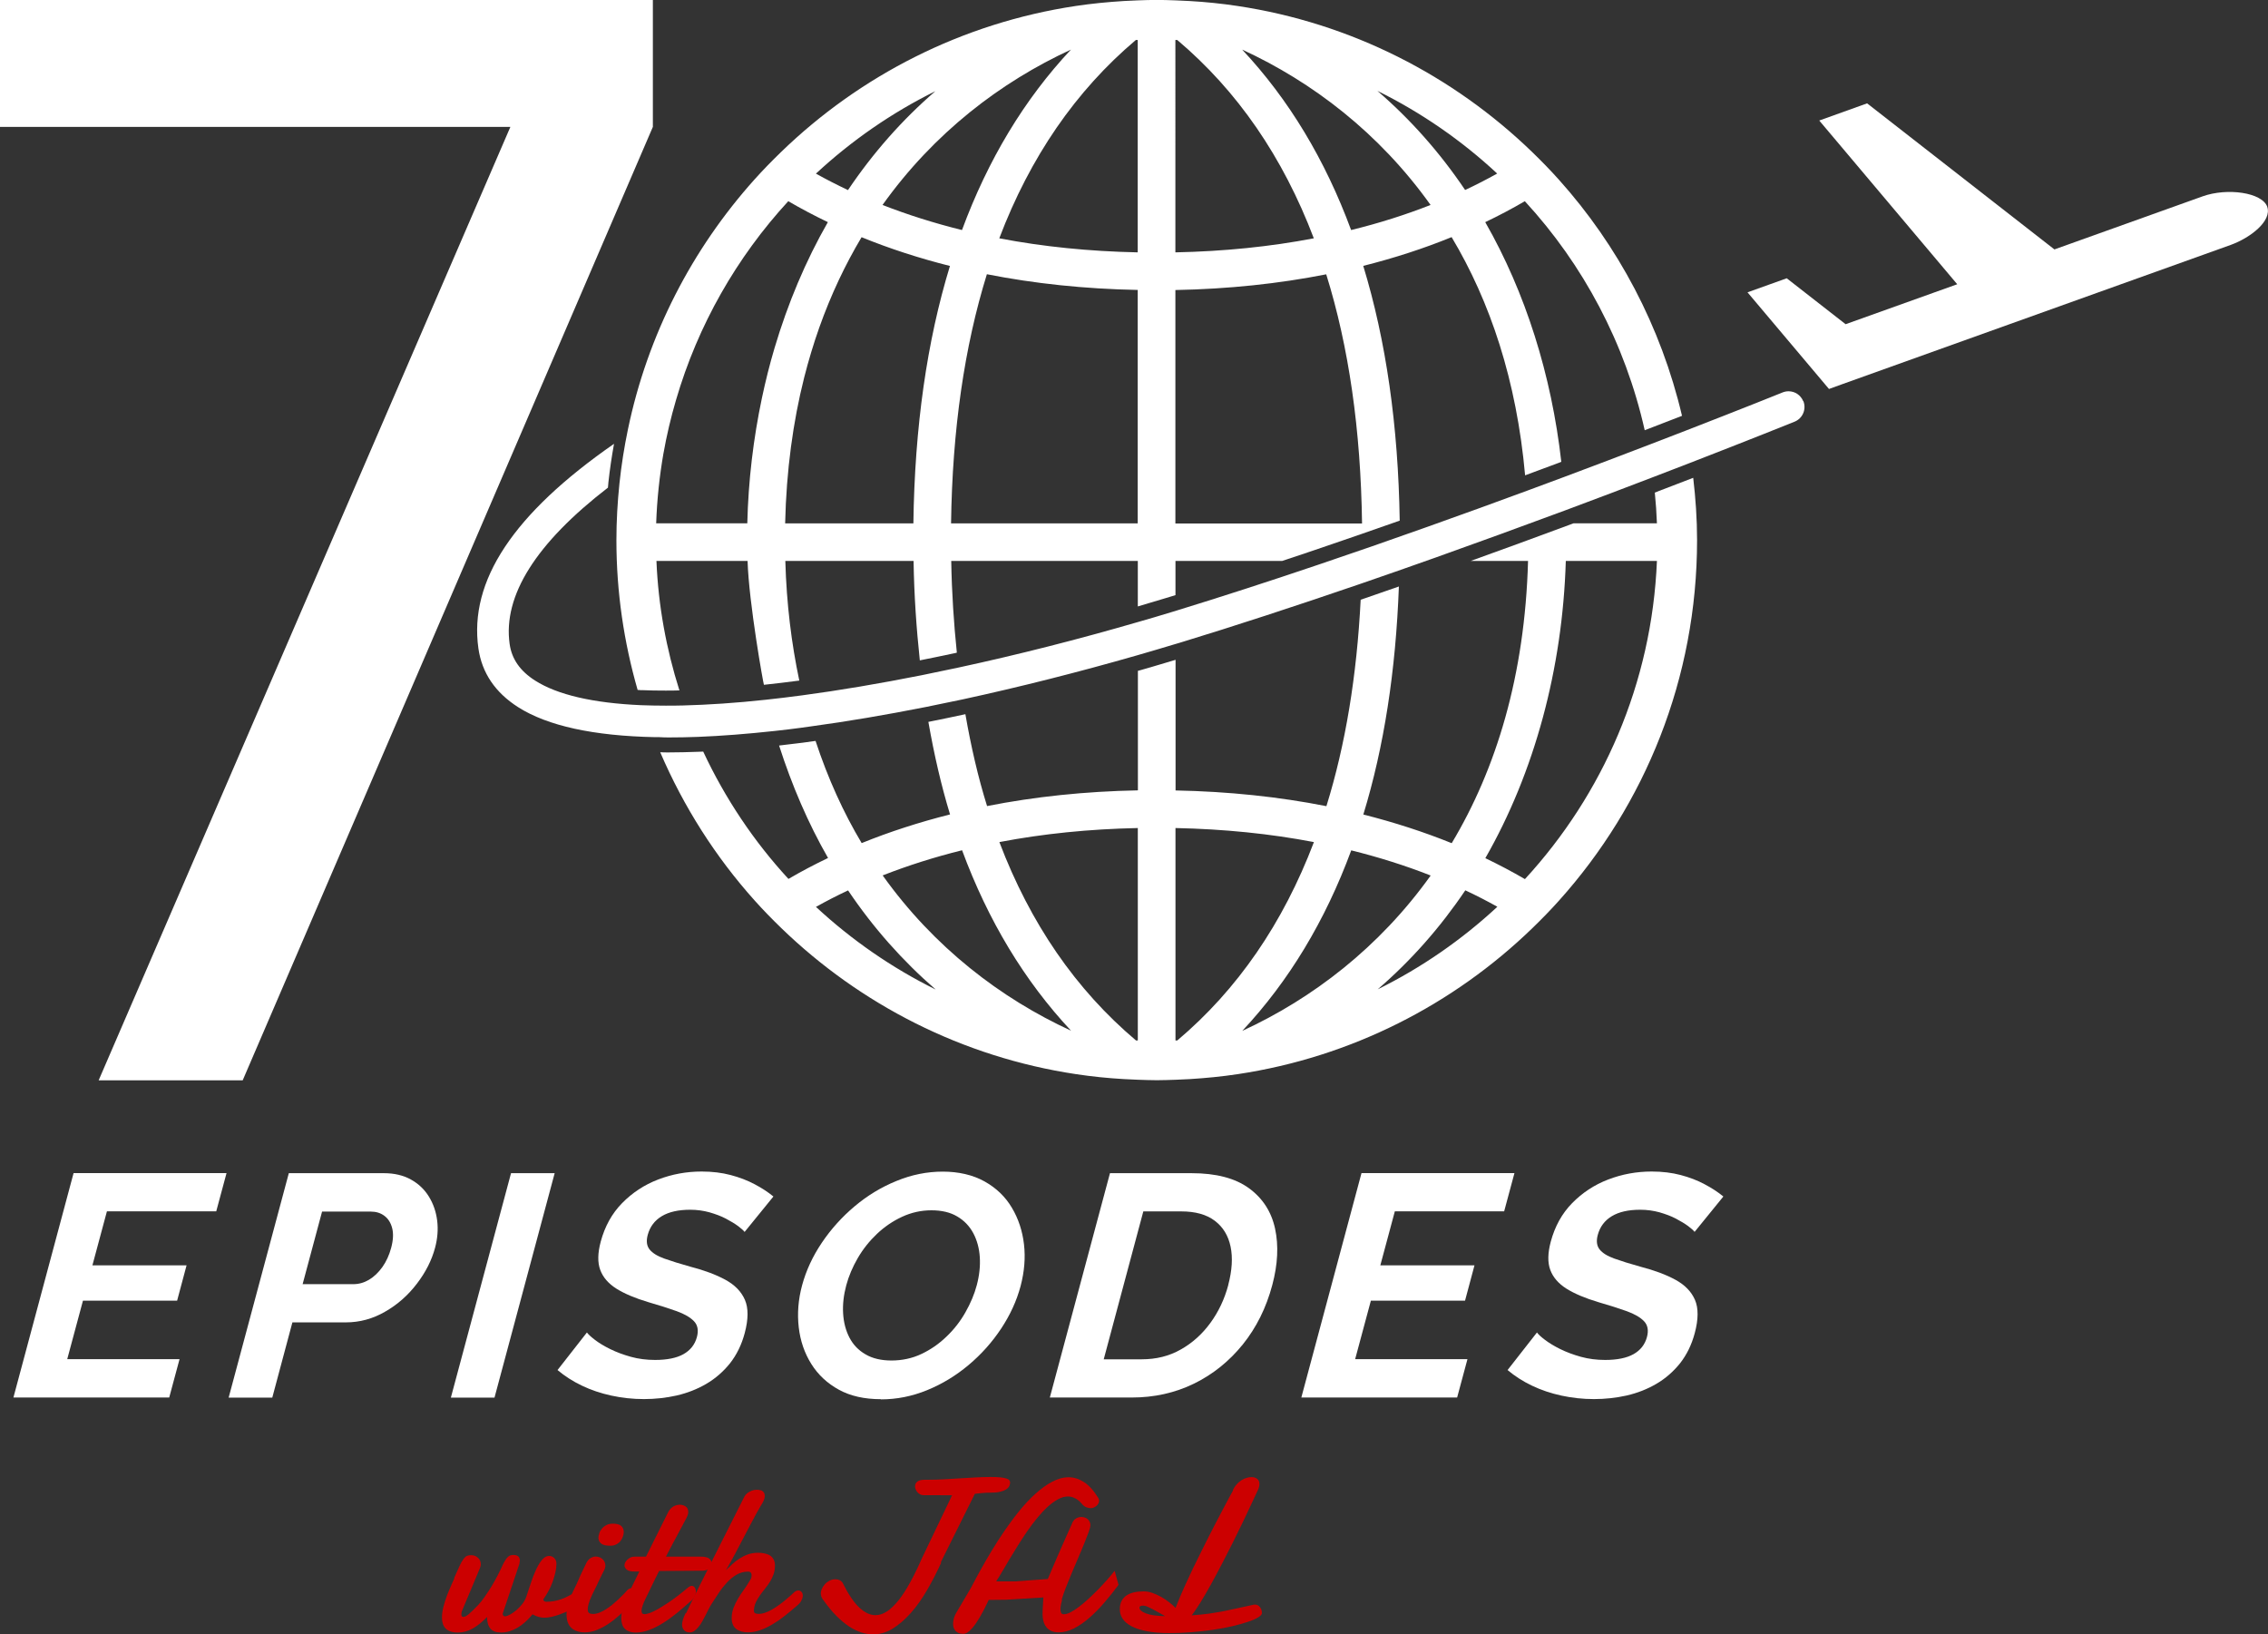 <?xml version="1.0" encoding="UTF-8"?><svg id="b" xmlns="http://www.w3.org/2000/svg" viewBox="0 0 246.89 177.9"><rect x="0" y="0" width="246.89" height="177.9" fill="#333333" stroke="none"/><g id="c"><path d="m19.54,147.96l-1.12,4.16H1.46l6.55-24.43h16.65l-1.12,4.16h-11.9l-1.58,5.88h10.25l-1.03,3.85h-10.25l-1.71,6.36h12.21Z" style="fill:#fff; stroke-width:0px;"/><path d="m24.89,152.13l6.55-24.43h10.36c1.12,0,2.1.23,2.93.69.83.46,1.48,1.08,1.96,1.86.48.78.78,1.65.9,2.61.12.96.04,1.95-.23,2.96-.36,1.35-1.02,2.66-1.98,3.91-.95,1.25-2.1,2.27-3.45,3.04-1.34.78-2.77,1.17-4.29,1.17h-5.81l-2.19,8.19h-4.75Zm8.06-12.35h5.51c.6,0,1.17-.16,1.71-.48.54-.32,1.03-.79,1.46-1.39.43-.61.74-1.3.95-2.08.23-.85.26-1.57.11-2.15-.15-.58-.43-1.03-.85-1.34-.41-.31-.9-.46-1.48-.46h-5.3l-2.12,7.91Z" style="fill:#fff; stroke-width:0px;"/><path d="m49.08,152.13l6.55-24.43h4.75l-6.55,24.43h-4.75Z" style="fill:#fff; stroke-width:0px;"/><path d="m81.06,134.1c-.12-.16-.35-.37-.71-.64-.35-.26-.8-.53-1.33-.81-.53-.28-1.13-.5-1.79-.69-.66-.18-1.36-.28-2.09-.28-1.28,0-2.32.23-3.1.7-.78.47-1.29,1.15-1.53,2.04-.18.66-.11,1.19.2,1.58.31.39.84.72,1.59.99.75.27,1.71.57,2.86.89,1.5.39,2.77.86,3.8,1.42,1.03.56,1.74,1.29,2.13,2.19.39.9.38,2.11-.02,3.61-.34,1.28-.88,2.37-1.6,3.29-.73.91-1.59,1.66-2.58,2.24-.99.58-2.07,1-3.23,1.27-1.16.26-2.35.39-3.56.39s-2.4-.13-3.55-.38c-1.15-.25-2.22-.61-3.2-1.08-.99-.47-1.87-1.04-2.66-1.7l3.2-4.09c.15.21.45.48.88.81s.99.67,1.66,1c.67.33,1.42.61,2.25.84.83.23,1.71.34,2.63.34,1.31,0,2.34-.21,3.09-.63.75-.42,1.24-1.04,1.46-1.85.2-.73.09-1.31-.31-1.73-.4-.42-1.03-.79-1.89-1.1-.86-.31-1.88-.63-3.08-.98-1.44-.43-2.6-.92-3.48-1.47-.87-.55-1.46-1.23-1.76-2.04s-.28-1.83.05-3.07c.45-1.67,1.22-3.07,2.33-4.2,1.11-1.13,2.41-1.99,3.92-2.57,1.51-.58,3.09-.87,4.74-.87,1.15,0,2.2.13,3.15.38.95.25,1.82.58,2.61,1,.78.41,1.47.86,2.05,1.34l-3.13,3.85Z" style="fill:#fff; stroke-width:0px;"/><path d="m95.89,152.3c-1.79,0-3.31-.34-4.57-1.03-1.26-.69-2.26-1.62-3-2.8-.74-1.18-1.2-2.51-1.37-3.99s-.06-3,.36-4.56c.44-1.63,1.16-3.18,2.16-4.66,1-1.48,2.19-2.8,3.57-3.96,1.38-1.16,2.89-2.08,4.54-2.75,1.65-.68,3.33-1.02,5.05-1.02s3.28.36,4.55,1.07c1.27.71,2.26,1.66,2.97,2.86.71,1.19,1.15,2.52,1.32,3.99s.04,2.98-.37,4.54c-.43,1.61-1.14,3.15-2.12,4.63-.98,1.48-2.16,2.8-3.54,3.96-1.38,1.16-2.88,2.07-4.52,2.74-1.64.67-3.31,1-5.03,1Zm-3.77-12.39c-.28,1.05-.4,2.08-.34,3.06.06.99.29,1.86.69,2.63.4.77.98,1.38,1.75,1.82.76.45,1.71.67,2.83.67s2.25-.23,3.25-.71c1-.47,1.9-1.09,2.72-1.88.82-.78,1.51-1.66,2.07-2.65s.98-1.97,1.24-2.96c.28-1.05.39-2.07.33-3.04s-.3-1.85-.71-2.62c-.41-.77-1-1.38-1.75-1.82-.75-.45-1.69-.67-2.81-.67s-2.19.24-3.2.71c-1.01.47-1.92,1.09-2.73,1.86-.81.77-1.51,1.64-2.08,2.62-.57.98-.99,1.97-1.26,2.98Z" style="fill:#fff; stroke-width:0px;"/><path d="m114.28,152.13l6.55-24.43h8.88c2.66,0,4.74.54,6.24,1.63,1.5,1.09,2.45,2.56,2.85,4.4.4,1.85.3,3.89-.3,6.14-.66,2.48-1.73,4.63-3.21,6.47-1.48,1.83-3.25,3.26-5.32,4.27-2.07,1.01-4.33,1.51-6.79,1.51h-8.88Zm19.42-12.25c.42-1.58.51-2.98.26-4.18-.25-1.2-.82-2.14-1.72-2.82-.9-.68-2.11-1.02-3.65-1.02h-4.13l-4.31,16.1h4.13c1.58,0,3-.35,4.26-1.07,1.26-.71,2.33-1.67,3.22-2.89.89-1.22,1.54-2.59,1.95-4.13Z" style="fill:#fff; stroke-width:0px;"/><path d="m159.74,147.96l-1.12,4.16h-16.96l6.55-24.43h16.65l-1.12,4.16h-11.9l-1.58,5.88h10.25l-1.03,3.85h-10.25l-1.71,6.36h12.21Z" style="fill:#fff; stroke-width:0px;"/><path d="m184.48,134.1c-.12-.16-.35-.37-.71-.64-.35-.26-.8-.53-1.33-.81-.53-.28-1.13-.5-1.79-.69-.66-.18-1.36-.28-2.09-.28-1.29,0-2.32.23-3.1.7-.78.47-1.29,1.15-1.53,2.04-.18.66-.11,1.19.2,1.58s.84.72,1.59.99c.75.27,1.7.57,2.86.89,1.5.39,2.77.86,3.8,1.42,1.03.56,1.74,1.29,2.13,2.19.39.9.38,2.11-.02,3.61-.34,1.28-.88,2.37-1.6,3.29-.73.91-1.59,1.66-2.58,2.24-.99.58-2.07,1-3.23,1.27-1.16.26-2.35.39-3.56.39s-2.4-.13-3.55-.38c-1.15-.25-2.22-.61-3.2-1.08-.99-.47-1.87-1.04-2.66-1.7l3.2-4.09c.15.21.44.48.88.81.44.33.99.67,1.66,1,.67.33,1.42.61,2.25.84.83.23,1.71.34,2.63.34,1.31,0,2.34-.21,3.09-.63.75-.42,1.24-1.04,1.46-1.85.2-.73.09-1.31-.31-1.73-.4-.42-1.03-.79-1.89-1.1-.86-.31-1.88-.63-3.08-.98-1.44-.43-2.6-.92-3.48-1.47-.87-.55-1.46-1.23-1.76-2.04s-.28-1.83.05-3.07c.45-1.67,1.22-3.07,2.33-4.2,1.11-1.13,2.41-1.99,3.92-2.57,1.51-.58,3.09-.87,4.74-.87,1.15,0,2.2.13,3.15.38.95.25,1.82.58,2.6,1,.78.41,1.47.86,2.05,1.34l-3.13,3.85Z" style="fill:#fff; stroke-width:0px;"/><path d="m49.43,171.77c.24-.53.43-.96.58-1.28.15-.33.29-.58.42-.76.13-.18.25-.3.38-.36.13-.06.28-.09.47-.09.29,0,.54.09.75.28.21.19.31.43.31.72,0,.07,0,.14-.03.21-.02.07-.04.14-.07.21l-1.94,4.63c-.03.06-.05.13-.06.2-.01.07-.02.13-.02.18,0,.1.02.17.06.22.04.05.09.07.13.07.08,0,.17-.02.26-.06.09-.04.19-.11.31-.2.12-.1.26-.23.43-.39s.38-.37.63-.63c.24-.25.48-.56.73-.92.25-.36.5-.73.74-1.13s.46-.79.67-1.2c.21-.4.38-.78.54-1.12.11-.23.22-.42.31-.56s.18-.25.27-.33c.09-.08.18-.13.27-.16.09-.03.2-.04.32-.04.46,0,.7.2.7.61-.02.06-.02.13-.03.21,0,.08-.02.17-.06.26l-1.78,5.31c0,.19.1.29.29.29.14-.02.32-.09.54-.21.23-.13.45-.29.68-.48.23-.2.44-.42.64-.68.2-.26.34-.52.43-.8.17-.51.34-1.02.51-1.53.17-.51.35-.98.55-1.4s.4-.76.63-1.04c.23-.27.47-.42.75-.44.24,0,.44.08.6.24.16.16.23.36.23.62,0,.3-.04.62-.12.97s-.19.69-.31,1.04c-.13.35-.28.68-.46,1-.18.32-.36.61-.55.88.05.16.16.24.33.24.3,0,.58-.02.84-.07.26-.05.52-.11.77-.2.25-.09.5-.19.74-.32.25-.12.5-.27.77-.43.12-.08.24-.13.37-.13.15,0,.29.06.41.17.12.12.18.27.18.45,0,.17-.07.34-.22.52-.15.18-.35.35-.59.52-.24.17-.52.33-.83.47s-.62.27-.94.39-.62.2-.91.27c-.29.06-.55.1-.77.1-.43,0-.87-.12-1.31-.37-.53.65-1.09,1.14-1.66,1.47s-1.16.51-1.75.51c-.55,0-.94-.14-1.18-.43s-.36-.71-.36-1.26c-.57.58-1.11,1.01-1.61,1.28-.5.27-1.01.41-1.54.41-.34,0-.62-.04-.84-.12-.22-.08-.41-.19-.54-.34-.14-.15-.23-.32-.29-.51s-.09-.41-.09-.64c0-.38.05-.77.16-1.19.11-.42.23-.82.38-1.21.15-.39.3-.75.45-1.09s.27-.6.36-.81Z" style="fill:#c00; stroke-width:0px;"/><path d="m63.88,170.03c.13-.21.28-.37.45-.46s.34-.14.51-.14c.29,0,.54.09.75.28.21.19.31.43.31.72,0,.07-.02.14-.03.21-.01.07-.04.14-.07.21-.11.2-.19.37-.26.51-.07.14-.13.27-.19.39s-.11.24-.17.35c-.05.12-.12.25-.19.41-.09.19-.19.4-.31.63s-.22.46-.33.7-.19.47-.26.7-.11.44-.11.63c0,.21.05.34.15.41s.25.1.44.1c.21,0,.44-.05.67-.14.23-.09.47-.21.7-.36s.47-.31.7-.5c.23-.19.44-.38.65-.57.2-.19.39-.38.56-.55s.31-.33.43-.47c.15-.15.31-.22.46-.22.14,0,.25.06.34.18.09.12.13.28.13.47,0,.18-.04.36-.13.56-.09.2-.23.39-.43.56-.39.4-.79.78-1.19,1.15-.4.36-.82.69-1.24.97-.42.28-.85.5-1.27.67-.43.17-.86.25-1.29.25-.62,0-1.1-.16-1.46-.48-.35-.32-.53-.82-.53-1.49,0-.35.05-.7.15-1.04s.22-.67.35-.98c.14-.32.28-.63.43-.92.15-.3.28-.58.39-.85.04-.1.1-.25.2-.46.1-.21.2-.42.3-.63.12-.25.25-.52.39-.81Zm1.26-2.59c0-.18.03-.36.1-.55.06-.19.16-.36.29-.51.13-.15.29-.28.49-.38.19-.1.42-.15.69-.15.44,0,.75.09.93.26s.26.39.26.65c0,.15-.03.31-.09.48s-.14.34-.26.49c-.11.15-.26.27-.45.37-.18.1-.4.15-.65.15-.47,0-.8-.07-.99-.22-.19-.15-.3-.35-.32-.59Z" style="fill:#c00; stroke-width:0px;"/><path d="m71.75,171c-.28.55-.55,1.09-.8,1.62-.25.53-.49,1.01-.71,1.46-.09.18-.18.4-.27.64-.09.24-.13.45-.13.64,0,.11.02.19.07.25s.13.09.25.09c.16,0,.36-.05.61-.14.24-.1.51-.22.79-.38.28-.16.58-.34.89-.54.31-.2.62-.41.92-.63.3-.22.59-.44.86-.66s.52-.42.73-.6c.12-.08.24-.13.34-.13.13,0,.24.06.32.17s.13.26.13.44-.04.36-.13.54c-.08.18-.24.36-.46.54-.5.45-1,.88-1.5,1.29-.51.41-1.01.77-1.51,1.08-.5.31-.99.56-1.48.74-.49.18-.96.28-1.42.28-.31,0-.56-.04-.77-.12-.21-.08-.37-.19-.5-.33-.13-.14-.22-.31-.27-.5-.05-.19-.08-.39-.08-.6,0-.38.06-.78.19-1.2.13-.42.27-.79.43-1.12.23-.48.46-.95.68-1.42.22-.47.44-.92.66-1.35h-.49c-.43,0-.72-.07-.88-.21s-.24-.3-.24-.47c0-.08.02-.17.07-.28.05-.11.12-.22.22-.31.1-.1.21-.18.35-.25.14-.07.29-.1.47-.1h1.23l2.41-4.83c.15-.29.34-.5.57-.63.22-.13.46-.19.7-.19.23,0,.44.06.63.18.19.12.29.33.29.61,0,.15-.03.29-.1.44-.06.15-.15.32-.26.52-.07.13-.15.29-.25.47-.1.18-.2.37-.31.58-.11.2-.23.42-.34.64-.12.22-.23.44-.35.65-.26.49-.53,1.01-.82,1.56h3.73c.18,0,.35,0,.5.03.15.02.28.06.39.12.11.06.2.14.26.24.06.1.09.23.09.4,0,.08-.01.17-.04.25-.03.08-.08.16-.15.23-.07.07-.17.13-.3.17-.13.05-.29.08-.49.09l-4.76.03Z" style="fill:#c00; stroke-width:0px;"/><path d="m74.69,175.59c.18-.39.39-.83.63-1.31s.47-.96.71-1.43c.24-.47.47-.92.68-1.35s.39-.79.54-1.09l3.77-7.48c.05-.1.12-.2.21-.29s.2-.17.33-.25c.12-.07.25-.13.39-.17.14-.04.27-.06.41-.06.34,0,.57.06.7.19.13.13.19.28.19.47,0,.17-.04.35-.13.54s-.18.36-.29.52c-.34.58-.66,1.16-.97,1.75-.31.59-.62,1.18-.93,1.77-.31.6-.62,1.19-.93,1.77s-.64,1.17-.98,1.75c.21-.21.44-.42.68-.65.24-.22.5-.43.78-.61.28-.18.59-.34.93-.46.33-.12.71-.18,1.12-.18.24,0,.48.02.7.07s.42.12.58.22c.17.1.3.25.4.43.1.18.15.4.15.66,0,.35-.05.66-.15.95-.1.29-.23.56-.39.82s-.34.5-.53.74c-.19.23-.37.47-.54.71s-.32.49-.45.75c-.13.26-.2.55-.23.85,0,.02,0,.03,0,.05,0,.02,0,.03,0,.05,0,.15.05.25.15.29.1.04.23.06.39.06.21,0,.43-.04.66-.12.24-.08.47-.19.71-.32s.48-.29.72-.46c.24-.17.47-.34.69-.52s.42-.35.6-.51c.18-.17.34-.31.47-.43.07-.06.14-.11.22-.14s.15-.05.22-.05c.14,0,.25.05.35.16.1.1.14.24.14.42,0,.16-.06.35-.17.55-.11.21-.3.41-.57.62-.42.37-.85.72-1.28,1.06s-.87.64-1.32.9c-.44.26-.88.47-1.32.62-.44.15-.87.23-1.29.23-.54,0-.98-.12-1.3-.37s-.49-.64-.49-1.18c0-.39.07-.76.2-1.11.13-.35.3-.69.49-1.01.19-.33.4-.64.62-.94.22-.3.42-.6.58-.89.09-.13.16-.25.21-.36.05-.11.07-.23.07-.36,0-.12-.03-.21-.09-.28-.06-.07-.16-.11-.29-.11-.45,0-.87.11-1.25.33-.38.22-.73.51-1.05.85-.32.35-.62.72-.89,1.13-.27.41-.53.8-.77,1.18-.11.17-.22.36-.33.58-.11.22-.23.44-.34.67-.12.23-.24.46-.37.69-.13.23-.27.43-.41.6-.14.18-.29.32-.45.43-.16.11-.32.16-.49.16-.27,0-.47-.08-.62-.24-.14-.16-.22-.35-.22-.59,0-.18.03-.36.09-.56s.16-.44.3-.72Z" style="fill:#c00; stroke-width:0px;"/><path d="m102.46,170.08c-.47,1.05-.99,2.05-1.54,3-.55.95-1.14,1.78-1.77,2.49s-1.29,1.28-1.97,1.7-1.4.63-2.13.63c-.43,0-.86-.07-1.29-.21s-.88-.35-1.33-.65c-.45-.3-.91-.68-1.37-1.14-.46-.46-.93-1.03-1.4-1.69-.11-.13-.19-.26-.24-.39-.05-.13-.07-.27-.07-.43,0-.12.04-.26.11-.43.07-.17.18-.33.31-.49s.3-.29.5-.4.42-.17.67-.17c.15,0,.29.03.42.08.13.05.25.15.35.28.61,1.23,1.21,2.13,1.81,2.7s1.19.85,1.78.85c.43,0,.85-.14,1.27-.42.42-.28.84-.69,1.26-1.22.42-.53.84-1.18,1.26-1.95.42-.77.85-1.64,1.27-2.61l3.28-6.85c-.82,0-1.49-.01-2.02-.01h-1.09c-.14,0-.26-.03-.37-.09s-.21-.14-.29-.23c-.08-.09-.14-.2-.19-.31-.05-.12-.07-.23-.07-.33,0-.21.08-.39.25-.52.17-.13.43-.2.8-.2.07,0,.14,0,.21,0,.07,0,.14,0,.21,0,.56,0,1.13-.02,1.7-.05.57-.03,1.13-.06,1.69-.1.56-.03,1.12-.07,1.68-.1.56-.03,1.12-.05,1.66-.05.43,0,.79.01,1.07.04.28.03.5.07.66.12.16.05.27.11.33.19.06.08.09.16.09.25,0,.12-.03.25-.09.38-.06.13-.17.25-.33.36s-.39.2-.68.27c-.29.07-.68.1-1.15.1-.22,0-.46,0-.73.03-.26.02-.55.05-.86.09l-3.72,7.48Z" style="fill:#c00; stroke-width:0px;"/><path d="m115.62,174.12c-.04.15-.08.31-.12.5s-.06.37-.06.54c0,.15.02.28.07.39.05.11.14.16.3.16.21,0,.45-.07.74-.22.29-.15.59-.35.92-.6.33-.25.67-.54,1.02-.86.35-.33.7-.66,1.04-1.01.34-.35.67-.7.98-1.05.31-.35.59-.68.83-.99l.42,1.53c-.5.68-1.02,1.32-1.56,1.95s-1.08,1.17-1.63,1.65-1.11.86-1.66,1.14c-.56.28-1.11.43-1.66.43-.32,0-.59-.05-.82-.16-.23-.1-.41-.25-.54-.43-.14-.18-.24-.39-.3-.62s-.1-.48-.1-.74c0-.1,0-.24.01-.43,0-.18.02-.37.03-.57.01-.2.02-.37.03-.54.01-.16.02-.27.02-.31l-4.06.25-1.89.02c-.32.7-.64,1.32-.95,1.85-.14.23-.28.46-.43.68-.15.22-.31.42-.46.59-.15.17-.31.31-.46.41s-.3.16-.45.16c-.23,0-.42-.03-.56-.1-.14-.07-.26-.16-.34-.26-.08-.1-.14-.22-.18-.35-.03-.13-.05-.25-.05-.37,0-.2.03-.4.08-.59s.13-.38.23-.56l1.51-2.56c.07-.11.21-.36.42-.77.21-.41.48-.91.81-1.5.33-.59.71-1.25,1.15-1.98.43-.72.91-1.45,1.41-2.19.51-.74,1.04-1.46,1.61-2.16.57-.7,1.15-1.32,1.75-1.86.6-.54,1.2-.98,1.81-1.3.61-.33,1.22-.49,1.82-.49.56,0,1.12.18,1.66.53.54.35,1.06.93,1.56,1.74.05.11.08.2.08.28,0,.1-.03.2-.08.3s-.12.19-.21.26c-.09.08-.19.14-.29.18-.11.05-.22.07-.33.07-.14,0-.3-.03-.47-.09s-.35-.19-.51-.39c-.24-.28-.48-.48-.74-.6-.26-.13-.51-.19-.76-.19-.36,0-.72.1-1.1.31-.37.2-.75.48-1.13.83-.38.35-.75.75-1.13,1.21s-.74.94-1.09,1.45-.69,1.03-1.02,1.56c-.33.53-.64,1.04-.93,1.52-.29.48-.55.93-.79,1.34-.24.41-.45.75-.63,1.02h2.09l3.53-.26c.07-.15.16-.36.27-.63.11-.27.24-.56.38-.89s.3-.69.46-1.07c.17-.38.34-.77.51-1.16s.34-.77.51-1.15c.17-.38.32-.73.47-1.05.1-.29.25-.5.44-.62.19-.12.4-.18.62-.18.11,0,.23.02.34.05s.22.09.31.16c.1.07.17.17.23.28.06.11.1.24.1.4,0,.15-.06.4-.19.75-.13.35-.29.77-.48,1.24-.19.48-.41.99-.65,1.55-.24.56-.48,1.11-.71,1.67-.23.56-.45,1.09-.65,1.6-.2.51-.35.96-.46,1.34Z" style="fill:#c00; stroke-width:0px;"/><path d="m134.21,162.18c.11-.23.25-.43.41-.61s.33-.32.51-.44.37-.2.56-.26c.19-.06.37-.09.54-.09.24,0,.45.06.62.19.17.13.25.31.25.56,0,.19-.05.4-.15.62-.43.92-.86,1.85-1.3,2.78-.44.93-.89,1.84-1.33,2.74-.45.89-.88,1.75-1.31,2.57-.43.83-.84,1.59-1.23,2.3s-.77,1.34-1.11,1.9c-.35.56-.66,1.03-.94,1.39.66-.05,1.27-.11,1.82-.18.55-.08,1.08-.17,1.59-.26.51-.1,1.02-.21,1.54-.33.51-.12,1.07-.24,1.66-.36.04-.02.08-.03.13-.03.05,0,.09-.01.13-.01.24,0,.42.09.56.28s.21.4.21.64c0,.15-.14.3-.41.47-.27.17-.65.33-1.13.49s-1.04.32-1.68.47c-.64.15-1.34.28-2.09.39-.75.11-1.53.2-2.34.26-.82.07-1.63.1-2.44.1-.94,0-1.75-.07-2.42-.2-.68-.13-1.24-.31-1.68-.54-.44-.23-.76-.5-.97-.82-.21-.31-.31-.66-.31-1.03s.07-.67.2-.92c.13-.25.32-.45.55-.6.23-.15.51-.26.82-.33.32-.07.66-.1,1.02-.1.3,0,.61.05.93.16.32.11.63.25.94.42s.6.36.88.58.52.42.73.64c.18-.46.39-.98.63-1.54s.52-1.17.81-1.79c.29-.63.59-1.27.92-1.92s.64-1.3.96-1.94.63-1.25.94-1.84c.31-.59.59-1.13.85-1.62.26-.49.49-.93.69-1.3.2-.38.36-.66.47-.86Zm-10.17,12.82c0,.1.05.2.16.31.11.1.27.2.5.29.23.09.51.17.87.22s.78.09,1.27.1c-.23-.12-.46-.25-.69-.39-.23-.13-.46-.26-.67-.37s-.41-.2-.58-.28c-.18-.07-.32-.11-.45-.11-.27,0-.41.07-.41.22Z" style="fill:#c00; stroke-width:0px;"/><path d="m71.07,13.81L26.42,117.59h-15.68L55.56,13.81H0V0h71.07v13.81Z" style="fill:#fff; stroke-width:0px;"/><path d="m246.81,22.51c-.56-1.57-4.37-2.09-7.03-1.14l-16.14,5.78-20.39-15.9-5.21,1.87,15.02,17.82-12.15,4.35-6.41-5-4.27,1.53,8.87,10.52,1.52-.55h0l42.21-15.13c2.11-.76,4.53-2.6,3.97-4.17Z" style="fill:#fff; stroke-width:0px;"/><path d="m69.85,75.12c.84.04,1.71.05,2.6.05.49,0,1,0,1.51-.02-1.42-4.48-2.3-9.2-2.5-14.09h9.92c.14,4.6,1.74,13.49,1.78,13.48,1.26-.13,2.54-.29,3.85-.46-.85-4.03-1.39-8.35-1.52-13.02h13.96c.06,3.76.31,7.35.68,10.82,1.29-.26,2.58-.52,3.88-.8.05-.01.1-.02.15-.04-.33-3.2-.55-6.51-.61-9.98h20.31v4.95c1.03-.3,2.07-.61,3.08-.92l.66-.2c.12-.04.24-.08.36-.11v-3.72h11.61c1.15-.38,2.31-.77,3.49-1.17,2.99-1.01,6.12-2.1,9.31-3.22-.16-10.35-1.49-19.61-3.97-27.73,3.37-.85,6.59-1.89,9.62-3.13,4.19,7,7.08,15.61,8,25.93,1.24-.46,2.47-.91,3.66-1.36.1-.04.19-.07.28-.11-1.07-9.46-3.9-18.44-8.28-26.09,1.49-.71,2.93-1.47,4.31-2.28,6.36,6.9,10.92,15.46,13.05,24.93,1.38-.53,2.69-1.04,3.91-1.51.05-.02.1-.04.15-.06-2.29-9.72-6.96-18.52-13.41-25.71-.93-1.04-1.9-2.03-2.9-3-8.59-8.31-19.7-14.04-32.08-15.9-1.72-.26-3.48-.44-5.25-.54-.5-.03-1-.05-1.5-.07-.68-.02-1.36-.05-2.05-.05h0c-.69,0-1.37.03-2.05.05-.5.02-1.01.04-1.51.07-1.77.11-3.52.28-5.25.54-12.38,1.86-23.49,7.58-32.08,15.9-1,.97-1.97,1.96-2.9,3-6.78,7.56-11.63,16.89-13.77,27.21-.4,1.92-.71,3.88-.92,5.87-.21,2.03-.33,4.08-.33,6.17,0,5.66.82,11.12,2.31,16.3.14,0,.28.02.42.03Zm93.13-56.23c-1.13.63-2.29,1.23-3.49,1.79-2.74-4.07-5.94-7.68-9.55-10.79,4.78,2.36,9.17,5.4,13.03,8.99Zm-7.25,3.42c-2.73,1.07-5.62,1.99-8.65,2.73-2.83-7.66-6.78-14.22-11.86-19.64,7.63,3.51,14.91,9.06,20.51,16.91Zm-27.78-17.96c.07,0,.13,0,.2,0,6.55,5.53,11.51,12.74,14.87,21.59-4.74.91-9.78,1.42-15.07,1.53V4.34Zm0,27.22c5.77-.11,11.26-.69,16.42-1.71,2.46,7.88,3.76,16.93,3.9,27.12h-20.32v-25.4Zm-28.52,25.4h-13.96c.13-5.78.86-11.06,2.07-15.87.48-1.89,1.03-3.71,1.65-5.46,1.27-3.57,2.82-6.84,4.6-9.82,3.04,1.24,6.25,2.28,9.62,3.13-2.51,8.2-3.84,17.55-3.98,28.03Zm24.42,0h-20.32c.14-10.19,1.45-19.23,3.9-27.12,5.16,1.02,10.66,1.6,16.42,1.71v25.4Zm-.2-52.62c.07,0,.13,0,.2,0v23.12c-5.29-.11-10.33-.62-15.07-1.53,3.36-8.84,8.32-16.06,14.87-21.59Zm-18.93,20.69c-3.02-.75-5.91-1.66-8.65-2.73,5.6-7.85,12.87-13.39,20.51-16.91-5.08,5.42-9.03,11.98-11.86,19.64Zm-2.87-15.14c-3.61,3.11-6.8,6.72-9.54,10.79-1.2-.57-2.36-1.16-3.49-1.79,3.87-3.59,8.25-6.63,13.03-8.99Zm-29.63,39.47c.35-1.98.81-3.92,1.37-5.83,2.38-8.16,6.61-15.54,12.22-21.64,1.39.81,2.83,1.57,4.31,2.28-2.42,4.22-4.36,8.84-5.81,13.72-.53,1.78-.98,3.59-1.37,5.43-.93,4.41-1.48,8.99-1.59,13.63h-9.92c.09-2.58.36-5.12.79-7.6Z" style="fill:#fff; stroke-width:0px;"/><path d="m180.46,53.5c-.1.04-.21.08-.32.12.11,1.11.19,2.22.23,3.34h-9.07c-.15.06-.3.11-.46.17-3.66,1.36-7.24,2.67-10.75,3.93h6.25c-.34,12.49-3.48,22.66-8.31,30.72-3.04-1.23-6.25-2.27-9.62-3.12,2.25-7.35,3.53-15.64,3.87-24.82-1.23.43-2.45.85-3.69,1.28-.16.05-.31.11-.47.16-.42,8.3-1.66,15.81-3.73,22.47-5.16-1.02-10.66-1.6-16.42-1.71v-14.22c-1.25.38-2.51.75-3.76,1.11-.12.03-.23.06-.34.09v13.01c-5.77.11-11.26.69-16.42,1.71-.98-3.14-1.75-6.49-2.36-10-1.35.29-2.68.57-4,.83,0,0-.02,0-.03,0,.62,3.53,1.39,6.9,2.36,10.08-3.37.85-6.59,1.89-9.62,3.12-1.99-3.33-3.68-7.05-5.02-11.12-.08.01-.16.02-.24.03l-1.15.16c-.88.11-1.74.21-2.58.31,1.39,4.33,3.16,8.46,5.33,12.24-1.48.71-2.93,1.47-4.31,2.28-3.77-4.09-6.9-8.77-9.28-13.86-.17,0-.35.02-.51.02-1.12.04-2.21.07-3.26.07-.31,0-.61,0-.91-.02,2.55,5.94,6.02,11.39,10.28,16.14.93,1.04,1.9,2.03,2.9,3,8.59,8.31,19.7,14.04,32.08,15.9,1.72.26,3.48.44,5.25.54.5.03,1,.05,1.51.07.68.02,1.36.05,2.05.05h0c.69,0,1.37-.03,2.05-.05.5-.02,1.01-.04,1.51-.07,1.77-.11,3.52-.28,5.24-.54,12.38-1.86,23.49-7.58,32.08-15.9,1-.97,1.97-1.96,2.9-3,9.34-10.41,15.02-24.16,15.02-39.24,0-2.29-.16-4.55-.42-6.77-1.2.47-2.48.96-3.83,1.47Zm-91.63,45.21c1.13-.63,2.29-1.23,3.49-1.79,2.74,4.07,5.94,7.67,9.54,10.79-4.78-2.36-9.16-5.4-13.03-8.99Zm7.25-3.42c2.73-1.07,5.62-1.99,8.65-2.74,2.83,7.66,6.79,14.22,11.86,19.64-7.63-3.51-14.91-9.06-20.51-16.91Zm27.78,17.96c-.07,0-.13,0-.2,0-6.55-5.53-11.51-12.74-14.87-21.59,4.74-.91,9.78-1.42,15.07-1.53v23.12Zm4.3,0c-.07,0-.13,0-.2,0v-23.12c5.29.11,10.33.62,15.07,1.53-3.36,8.84-8.32,16.06-14.87,21.59Zm18.93-20.69c3.02.75,5.91,1.66,8.65,2.74-5.6,7.84-12.87,13.39-20.51,16.91,5.08-5.42,9.03-11.98,11.86-19.64Zm2.87,15.14c3.61-3.11,6.81-6.72,9.55-10.79,1.2.56,2.36,1.16,3.49,1.79-3.87,3.59-8.25,6.63-13.03,8.99Zm16.04-12.01c-1.39-.81-2.83-1.57-4.31-2.28,5.34-9.32,8.41-20.61,8.76-32.35h9.92c-.55,13.33-5.9,25.43-14.37,34.63Z" style="fill:#fff; stroke-width:0px;"/><path d="m196.29,43.66c-.27-.65-.89-1.07-1.59-1.07-.22,0-.44.04-.66.13-.24.1-4.21,1.7-10.5,4.14-1.26.49-2.63,1.02-4.07,1.57-2.79,1.07-5.89,2.25-9.21,3.49-1.29.48-2.61.97-3.96,1.47-3.47,1.28-7.13,2.61-10.9,3.95-4.07,1.45-8.04,2.83-11.81,4.1-5.5,1.86-10.72,3.55-15.51,5.02l-.66.2c-1.14.35-2.29.69-3.45,1.02-6.57,1.91-13.17,3.59-19.62,4.98-1.35.29-2.7.57-4.03.84-4.58.91-8.96,1.65-13.01,2.19-1.35.18-2.67.34-3.97.48-3.23.35-6.26.55-8.99.62-.64.02-1.27.02-1.89.02-.92,0-1.81-.02-2.67-.05-5.22-.23-9.11-1.13-11.54-2.68-1.63-1.04-2.54-2.34-2.77-3.97-.75-5.26,2.86-10.99,10.7-17.03.02-.2.03-.39.05-.58.15-1.39.36-2.79.61-4.19-10.96,7.61-15.81,14.92-14.76,22.28.38,2.65,1.83,4.8,4.33,6.39,3.19,2.03,8.21,3.13,14.94,3.26h.44c.33.02.65.03.99.03,1.03,0,2.09-.02,3.2-.06,2.55-.1,5.38-.32,8.4-.65.92-.1,1.85-.21,2.81-.34l1.14-.16c3.91-.53,8.09-1.24,12.44-2.1,1.33-.27,2.66-.54,4.02-.83,6.18-1.34,12.56-2.95,18.97-4.79,1.37-.39,2.73-.8,4.1-1.21l.58-.17c5.94-1.81,12.54-3.97,19.63-6.4,1.39-.48,2.77-.96,4.15-1.44,1.38-.49,2.76-.97,4.11-1.45,4.49-1.6,9.19-3.31,13.96-5.08,3.46-1.29,6.69-2.51,9.6-3.63,1.46-.56,2.84-1.09,4.13-1.59,6.65-2.58,10.92-4.3,11.34-4.47.88-.36,1.3-1.36.95-2.24Z" style="fill:#fff; stroke-width:0px;"/></g></svg>
